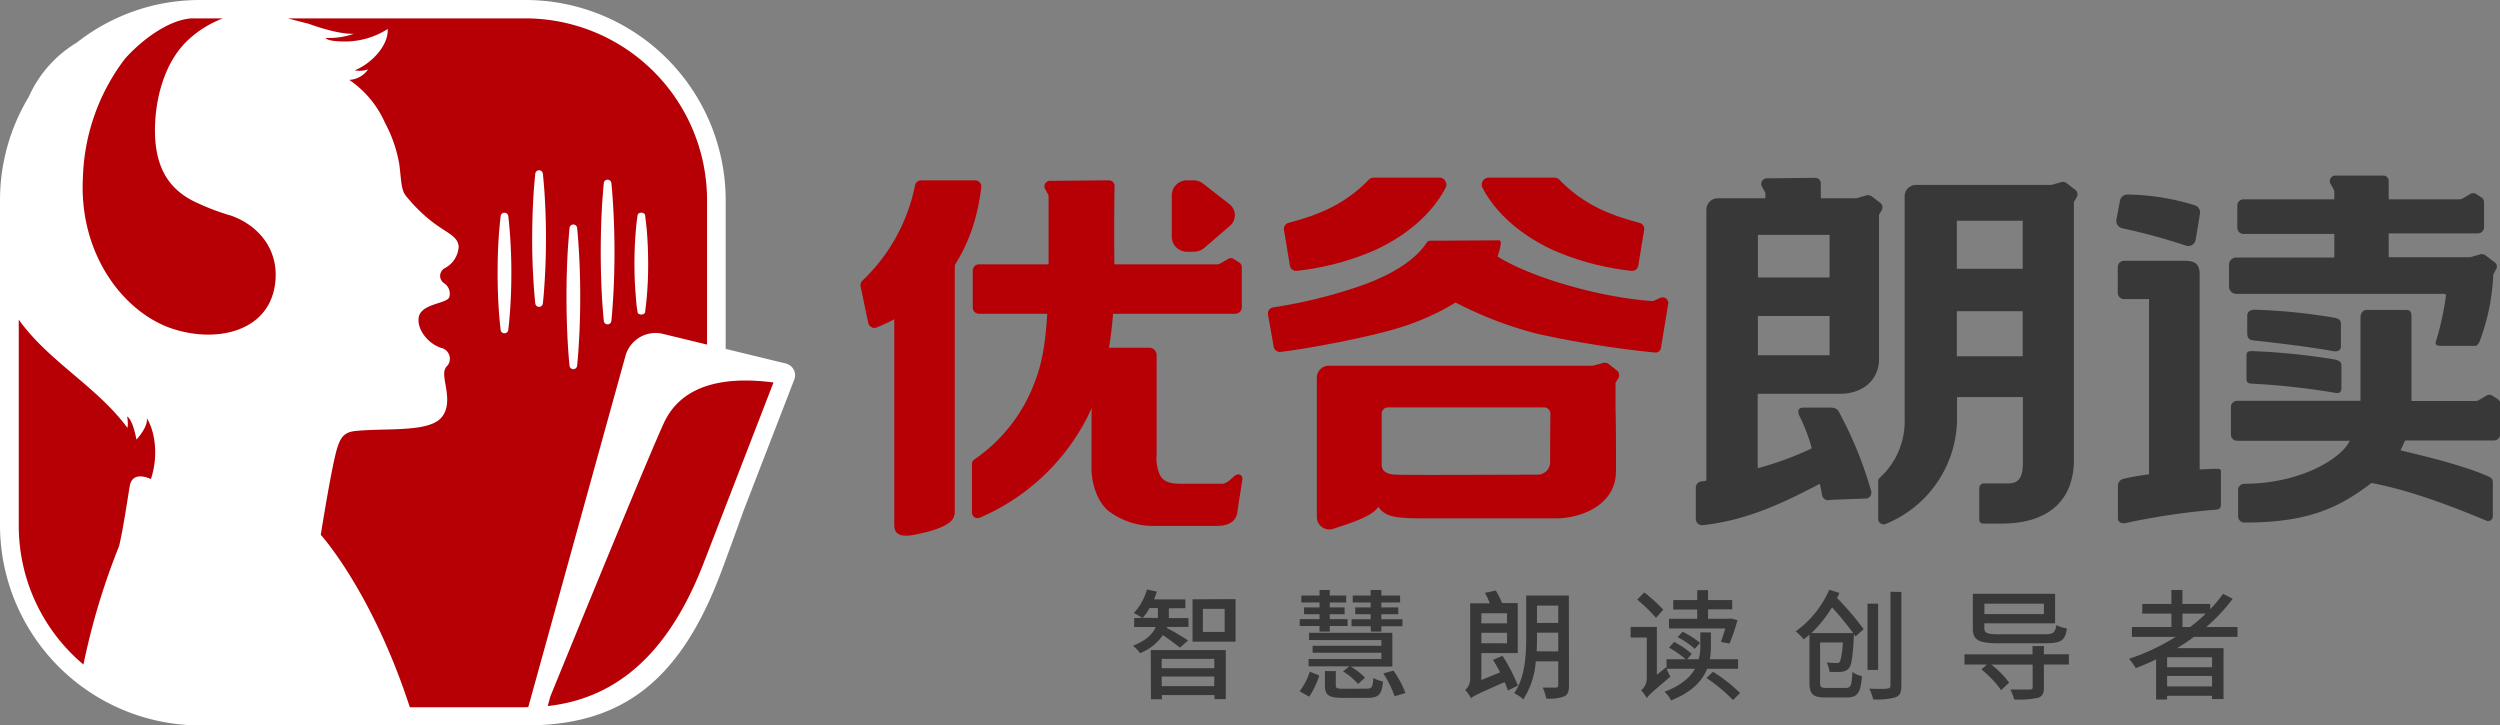 <svg xmlns="http://www.w3.org/2000/svg" viewBox="0 0 399.97 116.07"><rect x="0" y="0" width="399.97" height="116.07" fill="#808080" stroke="none"/><defs><style>.cls-1{fill:#b60005;}.cls-2{fill:#fff;}.cls-3{fill:#383838;}</style></defs><g id="图层_2" data-name="图层 2"><g id="图层_1-2" data-name="图层 1"><path class="cls-1" d="M125.74,60.6c.16-.39-1.42-1.49-1.84-1.5-3.55-.1-6.54-1.46-8.51-.9V33.42A32.65,32.65,0,0,0,82.74.77H33.17A32.65,32.65,0,0,0,.52,33.42V83a32.65,32.65,0,0,0,32.65,32.65H84.63c9.56,0,18.06-4.06,23.31-11.2,3.8-5.18,6.77-14.35,7.86-18.64C116,84.92,125.74,60.6,125.74,60.6Z"/><path class="cls-1" d="M3,55c0-1,0-1.8,0-3.19,0-1.21.33-.89.94.21,1.45,2.61,2.84,3.42,5.92,6.4C8.54,60.83,3,55,3,55Z"/><path class="cls-2" d="M127,59.16a2,2,0,0,0-1.26-1l-9.64-2.34V32a32.05,32.05,0,0,0-32-32H32a32.15,32.15,0,0,0-6.78.72l-.12.08.12-.08a31.83,31.83,0,0,0-12.94,6.1A19.21,19.21,0,0,0,4.6,15.5,32,32,0,0,0,0,32V84.06a32.07,32.07,0,0,0,32,32H84.07c14.5,0,24-6.19,30.69-22.95,1.12-2.79,4.18-11.35,4.18-11.35h0l8.12-21A1.92,1.92,0,0,0,127,59.16ZM24.14,76.65s-2.95-1.52-3.39,1.14c-.38,2.28-1.13,7.35-1.71,9.61a110.12,110.12,0,0,0-5.69,18.92A29,29,0,0,1,3,84.06V51.13c4.71,6.65,12.52,10.71,17.39,17.33a4.93,4.93,0,0,0-.06-1.83c.94.49,1.5,3.7,1.5,3.7s1.88-2,1.66-3.4C24.47,68.35,25.58,72.29,24.14,76.65Zm19.75-30.5c-1.4,6.92-9.2,8.65-16,6.54C20,50.26,12.53,40.83,13.27,28.23A32.93,32.93,0,0,1,20,9.39c2.38-2.68,6.74-6.2,10.66-6.45h5A16.9,16.9,0,0,0,30.4,6.12c-4.88,4.26-6,12.09-5.5,16.91.41,3.69,1.87,6.91,5.76,9A36.87,36.87,0,0,0,37,34.51C41.76,36.22,45,40.52,43.89,46.15Zm40.18,67H65.57C59.5,94.56,51.32,85.56,51.32,85.56S53.15,74,54,71.53c.55-1.69,1.18-2.41,2.89-2.58,4.82-.49,11.55.25,13.67-2.08,1.62-1.77.81-4.54.57-6.22-.12-.95-.14-1.62.49-2.19a1.78,1.78,0,0,0-1.08-2.81c-2.1-.7-3.87-3-3.55-4.89.4-2.26,4.65-2.15,4.9-3.26a2,2,0,0,0-.9-2.23,1.4,1.4,0,0,1,.16-2.36,4.11,4.11,0,0,0,2.23-3.52c-.31-2.45-3.46-2-8.4-8-.79-1-.74-2.09-1.08-5a21.65,21.65,0,0,0-2.3-6.73,16.25,16.25,0,0,0-5.72-6.88,3.89,3.89,0,0,0,3-1.67,4.24,4.24,0,0,1-2.13.14c2.54-1,5.42-3.87,5.28-6.61a12.77,12.77,0,0,1-6.55,2c-.82,0-3,0-3.4-.58a11.81,11.81,0,0,0,4.54-.66C54.07,5.52,49.92,4,49.38,3.8c-1-.24-2.12-.55-3.34-.86h38A29.1,29.1,0,0,1,113.12,32V55.13l-7-1.7a5,5,0,0,0-6.05,3.49l-15.55,56.2Zm28.39-22.77-.06.15c-5.19,13.13-13,21.12-24.77,22.43l.41-1.51c3.83-9.39,15.63-38.25,18.16-43.75,3-6.53,10.37-7.45,17.55-6.51Z"/><path class="cls-2" d="M85.64,48.56a.61.61,0,0,0,1.21,0c.11-1,.19-2.05.26-3.07q.24-3.69.24-7.36t-.24-7.36c-.07-1-.16-2-.26-3a.61.61,0,0,0-1.21,0c-.1,1-.19,2-.26,3-.16,2.46-.23,4.91-.24,7.36s.08,4.9.24,7.36C85.45,46.51,85.53,47.54,85.64,48.56Z"/><path class="cls-2" d="M81.31,34.52a.62.62,0,0,0-1.21,0c-.1.89-.18,1.78-.26,2.67-.16,2.16-.23,4.32-.23,6.48s.07,4.31.23,6.47c.07.9.16,1.8.26,2.7a.62.62,0,0,0,1.21,0c.11-.9.19-1.8.26-2.7.17-2.16.24-4.32.24-6.47s-.08-4.32-.24-6.48C81.5,36.3,81.42,35.41,81.31,34.52Z"/><path class="cls-2" d="M91.12,58.53a.61.61,0,0,0,1.21,0c.11-1.09.19-2.17.26-3.26q.24-3.9.24-7.8t-.24-7.79c-.07-1.08-.15-2.15-.26-3.23a.61.61,0,0,0-1.21,0c-.1,1.08-.18,2.15-.26,3.23-.16,2.6-.23,5.2-.23,7.79s.07,5.2.23,7.8C90.93,56.36,91,57.44,91.12,58.53Z"/><path class="cls-2" d="M96.6,51.36a.61.61,0,0,0,1.21,0c.11-1.09.19-2.18.26-3.26.17-2.6.24-5.2.24-7.8s-.08-5.2-.24-7.8c-.07-1.07-.15-2.15-.26-3.22a.61.61,0,0,0-1.21,0c-.1,1.07-.18,2.15-.26,3.22-.16,2.6-.23,5.2-.23,7.8s.07,5.2.23,7.8C96.41,49.18,96.5,50.27,96.6,51.36Z"/><path class="cls-2" d="M102,49.93c.07.53,1.13.53,1.21,0,.1-.77.19-1.53.26-2.29.16-1.83.24-3.65.23-5.48s-.07-3.65-.23-5.47c-.08-.76-.16-1.52-.26-2.27-.08-.53-1.14-.53-1.21,0-.11.75-.19,1.51-.26,2.27-.16,1.82-.24,3.65-.24,5.47s.07,3.65.24,5.48C101.78,48.4,101.86,49.16,102,49.93Z"/><path class="cls-3" d="M294.37,63c3.93,0,6.25-2.47,6.25-5.52V34.35l.42-.71a.93.93,0,0,0-.23-1.19l-1.31-1a1,1,0,0,0-.92-.18l-1.57.45h-5.7c0-.64,0-1.41,0-2.38a.89.89,0,0,0-.9-.89l-7.75.08a.89.89,0,0,0-.78,1.3l.46.83a.8.8,0,0,1,.1.41v.65h-7.61A1.83,1.83,0,0,0,273,33.52V76.91l-.82.11a1,1,0,0,0-.87,1v5a1,1,0,0,0,1.09,1c7.33-.78,13.33-3.8,18.76-6.62.07.42.28,1.38.35,1.79a1,1,0,0,0,1.33.78l5.89-.22a1,1,0,0,0,.62-1.24,63,63,0,0,0-5.16-12.64c-.24-.44-.54-.61-1.25-.66h-4.34c-1.38,0-.82,1.15-.54,1.69a27.19,27.19,0,0,1,1.8,4.83,50.42,50.42,0,0,1-8.65,3.18V63Zm-13.13-6.16s0-3.1,0-6.28h11.47v6.28Zm11.47-12.45H281.24V37.58h11.47Z"/><path class="cls-3" d="M330.67,29.33a1,1,0,0,0-.92-.19l-1.57.45H306.54a1.81,1.81,0,0,0-1.82,1.82V66.94a12.19,12.19,0,0,1-3.92,9.44.86.86,0,0,0-.31.65l0,6a.86.86,0,0,0,1.18.8,18.26,18.26,0,0,0,11.43-17.3v-3h10.54V73c0,2.1.13,4.34-2.32,4.34l-3.92,0a.74.74,0,0,0-.74.74c0,1.25,0,3.74,0,5,0,.42.18.69.73.69h2.78c7.88,0,11.63-4,11.63-10.22V32.32l.44-.76a.91.91,0,0,0-.22-1.19Zm-17.6,20.46h10.54V57H313.07Zm10.54-14.48V43H313.07V35.31Z"/><path class="cls-3" d="M373.61,50.86a90.8,90.8,0,0,0-12.91-1.31c-.56,0-1.17.21-1.17,1v2.73c0,.8.31,1.11,1,1.18,3,.34,8.25.92,12.74,1.71.6.11,1.25,0,1.25-.77V51.93c0-.69-.2-.85-.88-1.07"/><path class="cls-3" d="M373.64,57.53a105.75,105.75,0,0,0-13.37-1.36c-.55,0-.86.09-.86.75v3.59c0,.67.2.83.86.87a114.48,114.48,0,0,1,13.26,1.46c.6.11,1.07,0,1.07-.7V58.6c0-.5-.07-.85-1-1.07"/><path class="cls-3" d="M354.76,81.52A109.69,109.69,0,0,0,340,83.7c-.6.09-1.16-.15-1.16-.77v-5.1a1.13,1.13,0,0,1,.9-1.22c3.86-1,13.26-1.65,15-1.6.37,0,.58,0,.58.47V80.8a.69.69,0,0,1-.58.72"/><path class="cls-3" d="M349.61,41.73h-9.79a1,1,0,0,0-1,1v4.12a1,1,0,0,0,1,1h4V77.83h8.1V44h0C351.94,42.24,351.17,41.73,349.61,41.73Z"/><path class="cls-3" d="M400,64.59a.86.86,0,0,0-.39-.73l-.87-.56a.9.9,0,0,0-.95,0l-1.24.73a.92.92,0,0,1-.45.12H385.81V50.68c0-.68-.15-1.09-.84-1.09h-6.32c-.67,0-1,.55-1,1.23v13.3H357.92a1,1,0,0,0-1,1v4.4a1,1,0,0,0,1,1h18c-1.18,2.71-7.72,6.88-16.94,6.88a1,1,0,0,0-.91,1.05v4.15a1,1,0,0,0,1.06,1c10.28,0,15.14-2.42,20.28-6.33h0c7.2,1.37,14.65,4.5,18.32,6a.74.74,0,0,0,1.09-.69V77.15a.91.91,0,0,0-.62-.88c-.83-.38-4.06-1.88-14.14-4.21l.73-1.59H399a1,1,0,0,0,1-1Z"/><path class="cls-3" d="M399,41.88l-1.31-1a1,1,0,0,0-.91-.18l-1.57.45H382.16V37.34h14.26a1,1,0,0,0,1-1v-4a.89.89,0,0,0-.39-.73l-.87-.57a.88.88,0,0,0-.95,0l-1.24.72a.91.91,0,0,1-.46.13H382.16c0-1.49,0-2.9,0-2.9a.86.86,0,0,0-.86-.9h-7.62a.88.88,0,0,0-.78,1.38l.45.83a.84.84,0,0,1,.11.41v1.18H358.94a1,1,0,0,0-1,1v3.54a1,1,0,0,0,1,1h14.52v3.77H357.75a1.14,1.14,0,0,0-1.13,1.15v3.51a1.14,1.14,0,0,0,1.13,1.15H391c.38,0,.32.28.31.42a45.89,45.89,0,0,1-1.53,7c-.22.6-.21.9.85.9H396c.38,0,.65-.54.78-.9a33.91,33.91,0,0,0,2.05-9.43l.07-1.09.38-.73A.86.86,0,0,0,399,41.88Z"/><path class="cls-3" d="M340.34,31.12a38.25,38.25,0,0,1,10.81,1.72,1.21,1.21,0,0,1,.82,1.35l-.68,4.11a1.2,1.2,0,0,1-1.56,1,96.74,96.74,0,0,0-10.19-2.78,1.2,1.2,0,0,1-.93-1.42l.56-3A1.2,1.2,0,0,1,340.34,31.12Z"/><path class="cls-1" d="M168,28.93l9.42-.08a.88.88,0,0,1,.89.9c-.11,8.38,0,14,0,14,0,7.28-.76,17.09-5.27,24.68a34.61,34.61,0,0,1-16.23,14.37.91.91,0,0,1-1.31-.78V74.22a.87.87,0,0,1,.36-.69,26,26,0,0,0,9.64-12.27c2.28-5.63,2.11-13,2.26-18.94V31.47a.88.88,0,0,0-.11-.42l-.45-.82a.88.88,0,0,1,.78-1.3"/><path class="cls-1" d="M147.3,28.85H156a1,1,0,0,1,1,1.08c-1.23,10.37-6.5,18.29-16.75,22.46a1,1,0,0,1-1.34-.72l-1.23-5.88a1,1,0,0,1,.32-.91,28.86,28.86,0,0,0,8.39-15.19,1,1,0,0,1,1-.84"/><path class="cls-1" d="M152.66,82.33c0,1.73-3.92,2.79-6.59,3.26-1.7.3-3,.1-3-1.63V41.11a1,1,0,0,1,1-1h7.68a1,1,0,0,1,1,1V82.33"/><path class="cls-1" d="M197.7,50.2H156.63a1,1,0,0,1-1-1V43.29a1,1,0,0,1,1-1h38.13a.94.94,0,0,0,.46-.13l1.24-.72a.87.87,0,0,1,.94,0l.88.57a.85.85,0,0,1,.39.73v6.44a1,1,0,0,1-1,1"/><path class="cls-1" d="M190,28.85h.91a2.57,2.57,0,0,1,1.61.55l4.14,3.24a2.23,2.23,0,0,1,.1,3.5l-4.07,3.51a2.64,2.64,0,0,1-1.71.62h-1a2.42,2.42,0,0,1-2.51-2.34V31.19A2.43,2.43,0,0,1,190,28.85"/><path class="cls-1" d="M197.52,76.13c-.24.19-1.26,1.3-2,1.26H189c-1.83,0-2.76-.31-3.37-1.27a6.88,6.88,0,0,1-.58-3.53V56.82a1.19,1.19,0,0,0-1.19-1.19h-8.05a1.2,1.2,0,0,0-1.19,1.21c.05,3.36,0,14.52,0,17.89,0,3,1.1,5.65,2.7,7a11.91,11.91,0,0,0,6.82,2.41h0c3.76,0,3.57,0,10.38,0,.93,0,2.8-.06,3.37-1.8,0,0,.63-4.12.86-5.47h0C198.89,75.91,198.12,75.66,197.52,76.13Z"/><path class="cls-1" d="M206.37,42.53a1,1,0,0,0,1.1.8,42.64,42.64,0,0,0,12.68-3.39c5.93-2.79,9.45-6.61,11.15-9.94a1.13,1.13,0,0,0-.81-1.57H219.71a1,1,0,0,0-.67.28c-3.85,3.95-7.92,5.64-12.91,6.95a1,1,0,0,0-.71,1.1Z"/><path class="cls-1" d="M262.1,42.53a1,1,0,0,1-1.1.8,42.57,42.57,0,0,1-12.68-3.39c-5.93-2.79-9.45-6.61-11.16-9.94a1.14,1.14,0,0,1,.82-1.57h10.77a1,1,0,0,1,.68.28c3.85,3.95,7.92,5.64,12.9,6.95a1,1,0,0,1,.72,1.1Z"/><path class="cls-1" d="M265.67,47.64l-1,.44a.84.84,0,0,1-.41.08c-8.19-.57-19.21-3.7-24.68-7.13.49-1.38.74-2.59.28-2.58l-11.08.06c-.28,0-.41.14-.57.38-1.93,2.85-5.51,5-10.15,6.71a79.38,79.38,0,0,1-14.4,3.58,1,1,0,0,0-.8,1.13l.92,5.19a1,1,0,0,0,1.06.8c3.74-.41,14.78-2.38,20.15-4.23a39,39,0,0,0,7.89-3.67,61.29,61.29,0,0,0,13.06,5,164.09,164.09,0,0,0,18.8,3,.88.88,0,0,0,1-.76l1.15-7A.9.9,0,0,0,265.67,47.64Z"/><path class="cls-1" d="M257.41,58.27a1,1,0,0,0-.93-.2l-1.62.44H212.6a1.91,1.91,0,0,0-1.92,1.89V82.84a2,2,0,0,0,2.64,1.76c3-1,6.25-2,7.18-3.52,1.22,1.73,3,1.85,7.85,1.85H249c3.58,0,9.54-1.89,9.54-7.59,0-3.93,0-7.14-.07-9.72a1.9,1.9,0,0,0,0-.25h0V61.24l.42-.68a1,1,0,0,0-.21-1.3ZM248,74A2,2,0,0,1,246,75.94c-5,0-20.84.09-22.43,0-1,0-2.39-.15-2.52-1.46v-8.3a1,1,0,0,1,1-1h25a1,1,0,0,1,1,1C248,68.69,248,74,248,74Z"/><path class="cls-3" d="M188.77,103.61c-.56-.46-1.8-1.36-2.72-2a8,8,0,0,1-3.66,2.89,5.48,5.48,0,0,0-1.13-1.19c2.22-.86,3.21-2,3.65-3h-3.46V98.87h1.3a13.29,13.29,0,0,0-1.35-.8,9,9,0,0,0,2.1-3.76l1.58.33c-.13.43-.29.84-.44,1.26h5v1.41H187v1a5.43,5.43,0,0,1,0,.57h3.14v1.42h-3.4l-.06.17c.78.38,2.88,1.62,3.4,2Zm-3.52-4.74c0-.21,0-.4,0-.59v-1h-1.34a7.2,7.2,0,0,1-1.1,1.56ZM184.11,104h12v7.85h-1.81v-.65h-8.41v.67h-1.75Zm1.75,1.41v1.49h8.41v-1.49Zm8.41,4.36v-1.53h-8.41v1.53Zm3.41-13.92v6.81h-6.89V95.88Zm-1.75,1.56h-3.48v3.69h3.48Z"/><path class="cls-3" d="M207.92,110.6a10.14,10.14,0,0,0,1.63-3.15l1.52.63a14.39,14.39,0,0,1-1.6,3.38Zm3.19-10.45h-3.17v-1.1h3.17v-.79h-2.48V97.18h2.48v-.79h-2.92V95.28h2.92v-.89h1.64v.89h2.62v1.11h-2.62v.79h2.37v1.08h-2.37v.79h2.85v1.1h-2.85v.9h-1.64Zm11.65,6.5H216.1a10.57,10.57,0,0,1,2.29,1.77l-1.13,1a9.8,9.8,0,0,0-2.39-2l1-.82h-6.51v-1.17H221v-1h-11v-1.11h11v-.92H209.43v-1.16h13.33Zm-4.14,3.53c.86,0,1-.21,1.1-1.72a5.25,5.25,0,0,0,1.55.57c-.21,2.12-.72,2.62-2.5,2.62h-3.88c-2.35,0-2.92-.44-2.92-2v-2.29h1.74v2.28c0,.49.19.55,1.3.55Zm.67-10h-3.06V99.08h3.06v-.82h-2.47V97.18h2.47v-.79h-2.87V95.28h2.87v-.89H221v.89h3v1.11h-3v.79h2.71v1.08H221v.82h3.38v1.11H221v.86h-1.66Zm3.64,7.11a15.5,15.5,0,0,1,1.93,3.59l-1.74.51a16.65,16.65,0,0,0-1.81-3.65Z"/><path class="cls-3" d="M241.24,110.48a12.64,12.64,0,0,0-.51-1.35c-4.26,1.85-4.95,2.21-5.39,2.58a5.49,5.49,0,0,0-.93-1.32,2.28,2.28,0,0,0,.8-1.78V96.53h3.15a12.28,12.28,0,0,0-.79-1.68l1.74-.37a12.51,12.51,0,0,1,1,2h2.51v8H237v4.31l3-1.22c-.38-.73-.77-1.43-1.15-2l1.53-.65a26.23,26.23,0,0,1,2.46,4.77ZM237,98.11v1.62h4.11V98.11Zm4.11,4.81v-1.68H237v1.68Zm9.91,6.72c0,1-.19,1.49-.77,1.78a6.79,6.79,0,0,1-2.88.34,7.23,7.23,0,0,0-.55-1.75c.91,0,1.83,0,2.08,0s.4-.1.4-.39v-3.81h-3.59a13.18,13.18,0,0,1-2,6.09,5.83,5.83,0,0,0-1.47-1c1.78-2.5,1.93-6.15,1.93-8.9V95.28H251Zm-1.72-5.42v-3h-3.4v.82c0,.67,0,1.4-.06,2.16Zm-3.4-7.33v2.77h3.4V96.89Z"/><path class="cls-3" d="M273.12,107c-.74,1.85-2.37,3.71-5.77,5.06a4.9,4.9,0,0,0-1.05-1.39c2.68-1,4.11-2.31,4.87-3.67h-4.52a8.9,8.9,0,0,0,.59,1.26c-3,2.52-3.49,3-3.78,3.42a5.5,5.5,0,0,0-.9-1.22,2.51,2.51,0,0,0,.9-1.91V102h-2.58v-1.7h4.2v7.66l1.47-1.21.08.21v-1.49h3.07a16.65,16.65,0,0,0-2.67-1.85l.8-.92a13.54,13.54,0,0,1,2.83,1.91l-.73.86h1.85a7.86,7.86,0,0,0,.25-2.15v-2.14h1.7v2.17a12,12,0,0,1-.17,2.12h4.51V107Zm-8.19-8.15a23.74,23.74,0,0,0-3-2.92l1.13-1.15a25,25,0,0,1,3.05,2.77Zm10.39,3.84c.23-.58.47-1.36.7-2.14h-9V99h4.51V97.52H267.7V96h3.84V94.41h1.73V96h3.86v1.49h-3.86V99h3.31l.28-.06,1.11.27a27.36,27.36,0,0,1-1.28,3.76Zm-4.17,1.12a12.78,12.78,0,0,0-2.75-1.87l.79-.88a15.24,15.24,0,0,1,2.79,1.78Zm2.91,3.67a24.54,24.54,0,0,1,4.33,3.4L277.26,112a25.39,25.39,0,0,0-4.25-3.53Z"/><path class="cls-3" d="M296.86,101.83c-.08-.13-.17-.24-.27-.38a3.62,3.62,0,0,1,0,.48c-.17,3.23-.38,4.54-.8,5a1.79,1.79,0,0,1-1.16.55,15.23,15.23,0,0,1-1.93,0,4.12,4.12,0,0,0-.46-1.5c.69.07,1.3.09,1.57.09s.42,0,.53-.19.38-1.09.5-3.09h-3.65v6.41c0,.75.17.86,1.09.86h3c.82,0,1-.4,1.07-2.56a3.94,3.94,0,0,0,1.54.67c-.21,2.66-.68,3.42-2.48,3.42h-3.32c-2,0-2.6-.48-2.6-2.39v-7.65c-.3.24-.59.49-.92.74a7.75,7.75,0,0,0-1.28-1.28,16.07,16.07,0,0,0,5.37-6.66l1.62.51a6.55,6.55,0,0,1-.38.8,44.74,44.74,0,0,1,4.26,5Zm-.38-.55a51.59,51.59,0,0,0-3.38-4.12,20,20,0,0,1-3.3,4.12Zm4,5.9h-1.7V96.58h1.7Zm3.72-12.47v15c0,1.09-.26,1.59-.95,1.85a10.66,10.66,0,0,1-3.57.33,7.88,7.88,0,0,0-.61-1.72c1.26.06,2.5.06,2.86,0s.52-.14.52-.5v-15Z"/><path class="cls-3" d="M331,106.32h-4V110c0,1-.27,1.43-1,1.66a15.31,15.31,0,0,1-3.76.25,7.54,7.54,0,0,0-.61-1.59c1.28,0,2.71,0,3.07,0s.5-.09.5-.38v-3.61H318.6a15,15,0,0,1,2.84,2.88l-1.29,1.21A15.83,15.83,0,0,0,317,107.1l.88-.78h-3.59v-1.64h10.89v-1.32H327v1.32h4Zm-11-3.4c-3.34,0-4.37-.42-4.37-2.38V95h13.16v4.73H317.47v.75c0,.78.4,1,2.45,1H327c1.49,0,1.79-.23,2-1.47a5.32,5.32,0,0,0,1.68.53c-.27,2-1,2.37-3.5,2.37Zm-2.52-6.34v1.66H327V96.58Z"/><path class="cls-3" d="M351,101.89c-.86.65-1.76,1.22-2.67,1.8h7.41v8.15h-1.84v-.52h-7.19v.6h-1.76V105.5c-1.07.5-2.16,1-3.25,1.38a9.38,9.38,0,0,0-1.09-1.48,33.83,33.83,0,0,0,7.47-3.51h-7v-1.58h6.32V98.17h-4.66V96.62h4.66V94.39h1.76v2.23h4.45v.84A20.84,20.84,0,0,0,355.67,95l1.53.8a28.48,28.48,0,0,1-4.22,4.51h5v1.58Zm2.9,3.27h-7.19v1.58h7.19Zm0,4.66v-1.68h-7.19v1.68Zm-3.49-9.51a27.53,27.53,0,0,0,2.5-2.14h-3.74v2.14Z"/></g></g></svg>